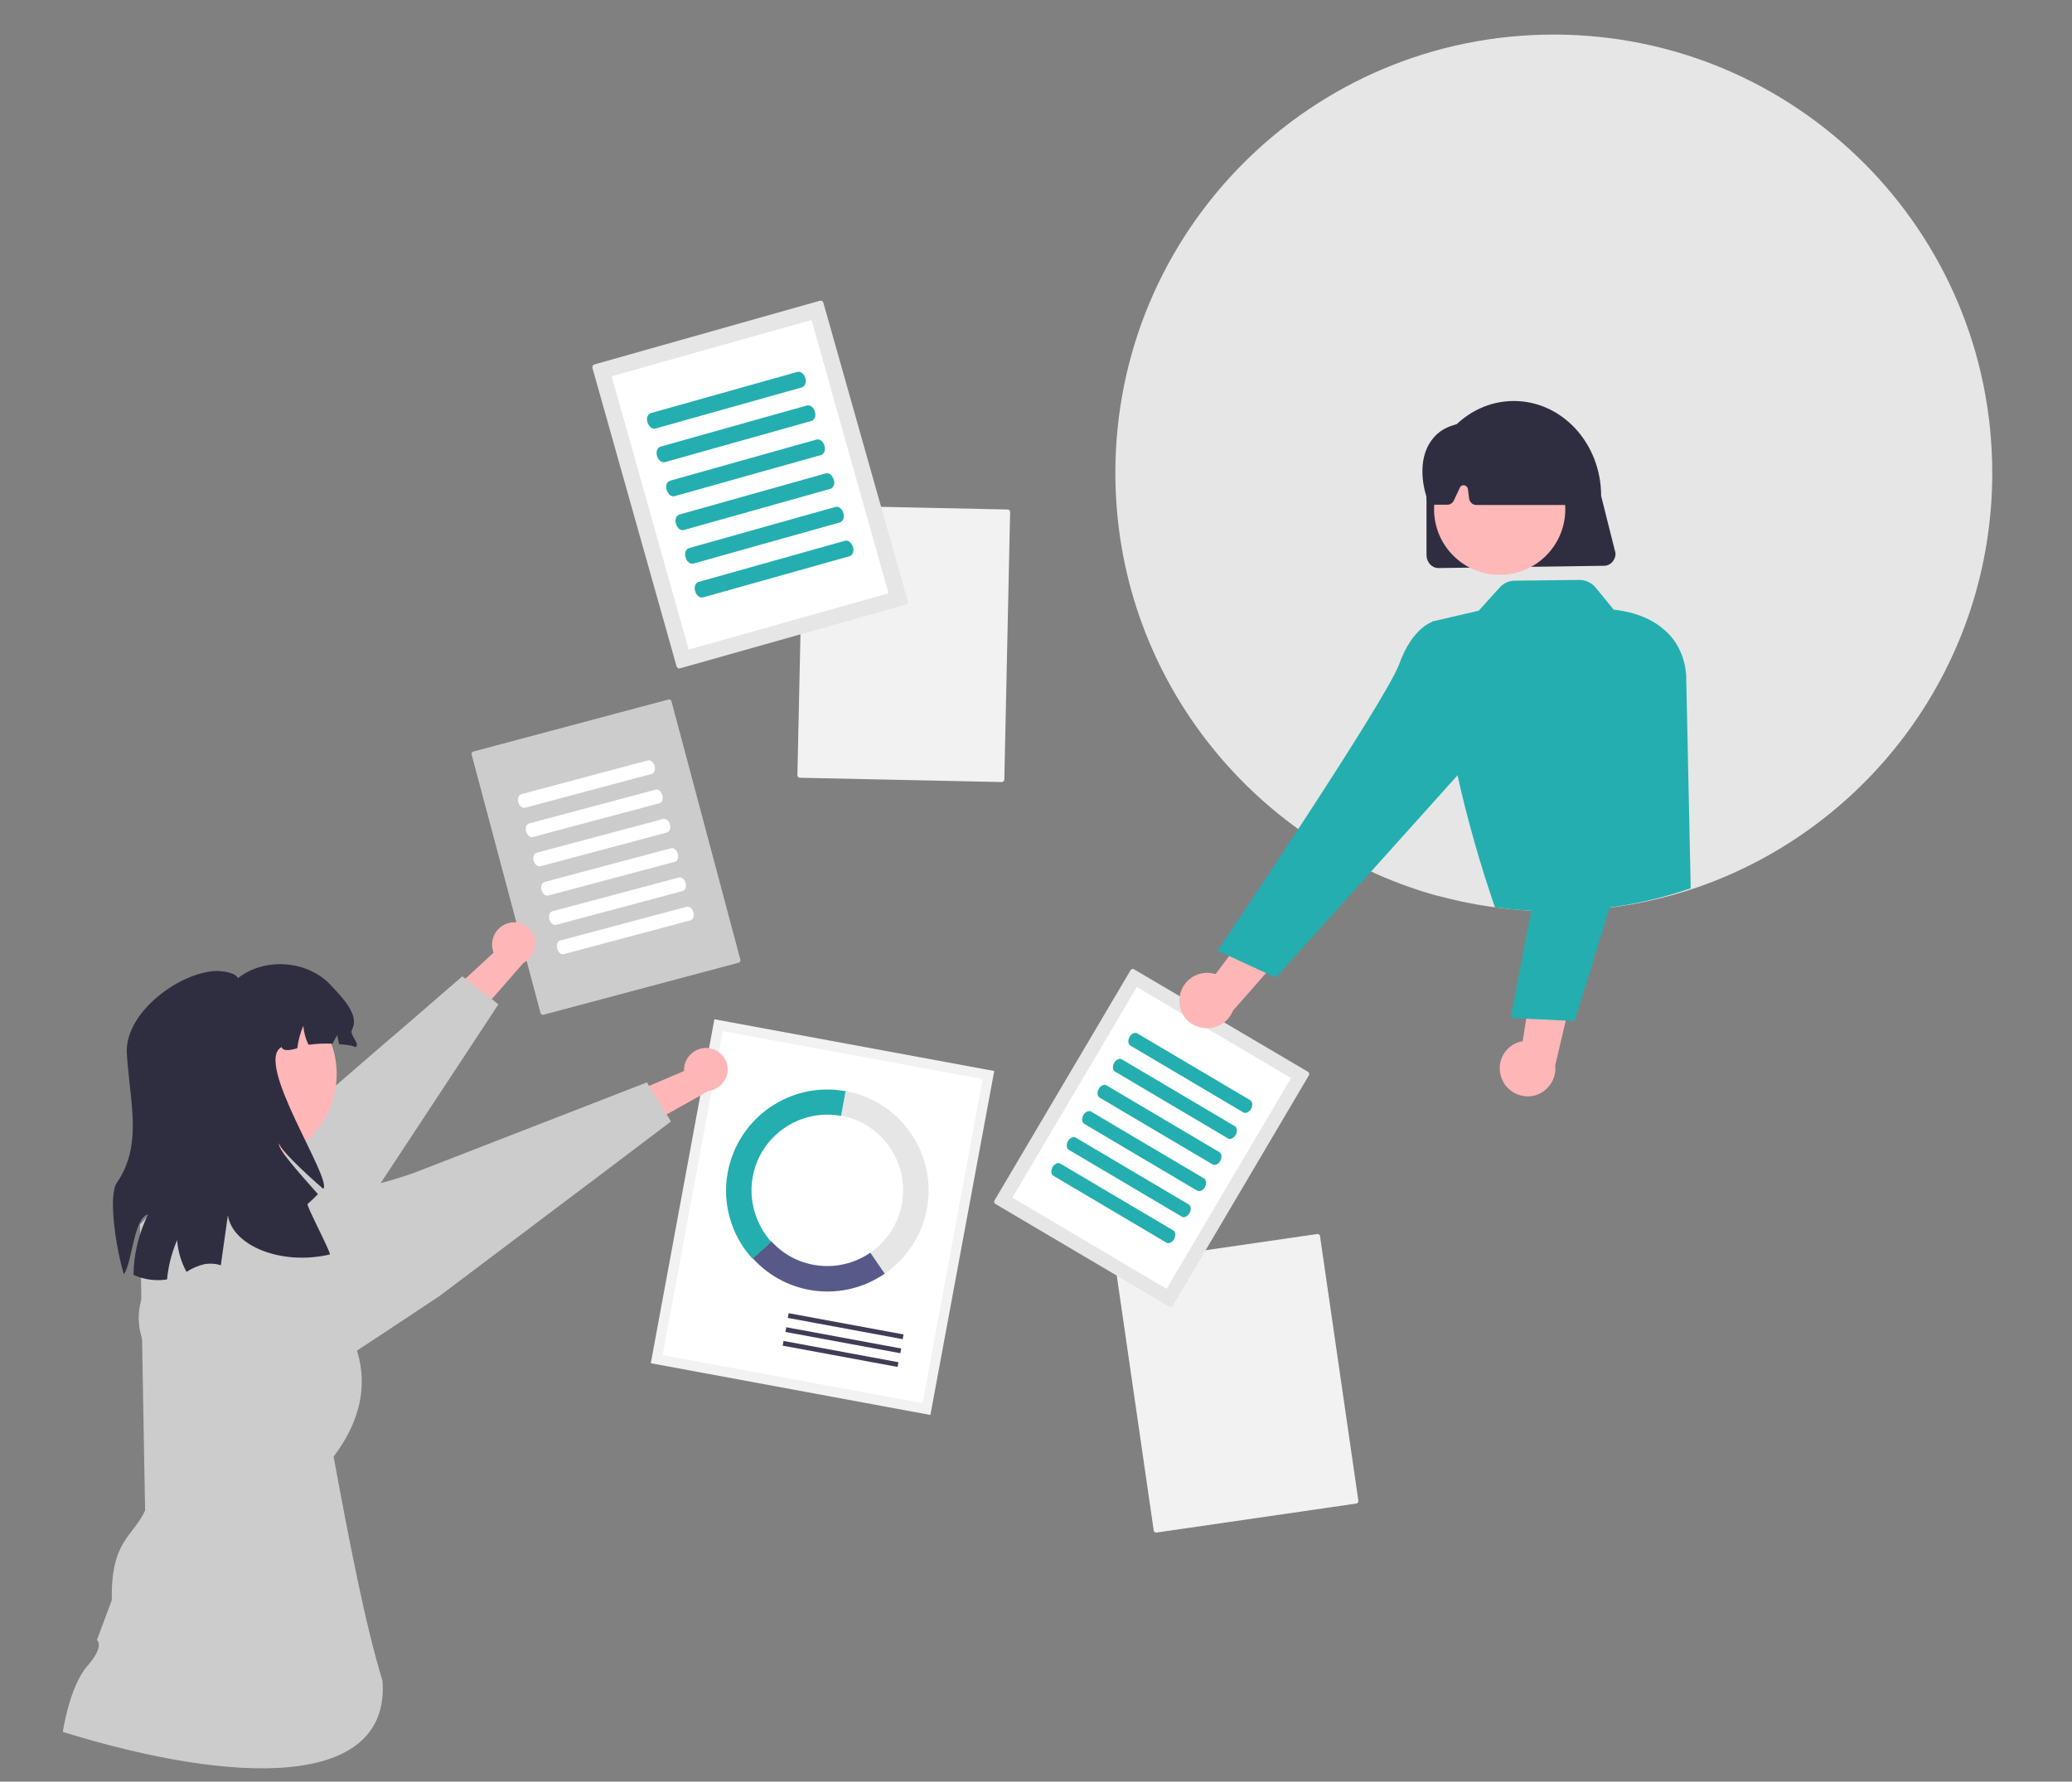 <svg version="1.1" id="レイヤー_1" xmlns="http://www.w3.org/2000/svg" x="0" y="0" viewBox="0 0 821.1 706" xml:space="preserve"><rect x="0" y="0" width="821.1" height="706" fill="#808080" stroke="none"/><style>.st0{fill:#e6e6e6}.st1{fill:#f2f2f2}.st2{fill:#ccc}.st3{fill:#fff}.st4{fill:#25aeaf}.st5{fill:#3f3d56}.st7{fill:#ffb6b6}.st8{fill:#2f2e41}</style><path class="st0" d="M789.5 187.4c0 76-48.8 140.6-116.8 164.2-27.4 9.4-56.7 11.9-85.2 7.2-2.7-.4-5.4-1-8.1-1.5-3.6-.8-7.2-1.7-10.8-2.6C495.6 334 442 267 442 187.4c0-96 77.7-173.7 173.7-173.7s173.8 77.7 173.8 173.7z"/><path class="st1" d="M442.8 500.5c-.5.1-.9.6-.8 1.1l15.2 104.9c.1.5.6.9 1.1.8l79.2-11.5c.5-.1.9-.6.8-1.1l-15.2-104.9c-.1-.5-.6-.9-1.1-.8l-79.2 11.5zM319.3 200.2c-.5 0-1 .4-1 1l-2.3 106c0 .5.4 1 1 1l80 1.7c.5 0 1-.4 1-1l2.3-106c0-.5-.4-1-1-1l-80-1.7z"/><path class="st2" d="M187.6 297.8c-.5.1-.9.7-.7 1.2l27.3 102.4c.1.5.7.9 1.2.7l77.3-20.6c.5-.1.9-.7.7-1.2l-27.3-102.4c-.1-.5-.7-.9-1.2-.7l-77.3 20.6z"/><path class="st3" d="M206.6 314.7c-1.1.3-1.6 1.7-1.2 3.2.4 1.5 1.6 2.4 2.6 2.2l50.2-13.4c1.1-.3 1.6-1.7 1.2-3.2-.4-1.5-1.6-2.4-2.6-2.2l-50.2 13.4zm3.1 11.6c-1.1.3-1.6 1.7-1.2 3.2.4 1.5 1.6 2.4 2.6 2.2l50.2-13.4c1.1-.3 1.6-1.7 1.2-3.2s-1.6-2.4-2.6-2.2l-50.2 13.4zm3 11.6c-1.1.3-1.6 1.7-1.2 3.2.4 1.5 1.6 2.4 2.6 2.2l50.2-13.4c1.1-.3 1.6-1.7 1.2-3.2-.4-1.5-1.6-2.4-2.6-2.2l-50.2 13.4zm3.1 11.6c-1.1.3-1.6 1.7-1.2 3.2.4 1.5 1.6 2.4 2.6 2.2l50.2-13.4c1.1-.3 1.6-1.7 1.2-3.2-.4-1.5-1.6-2.4-2.6-2.2l-50.2 13.4zm3.1 11.6c-1.1.3-1.6 1.7-1.2 3.2.4 1.5 1.6 2.4 2.6 2.2l50.2-13.4c1.1-.3 1.6-1.7 1.2-3.2-.4-1.5-1.6-2.4-2.6-2.2l-50.2 13.4zm3.1 11.6c-1.1.3-1.6 1.7-1.2 3.2.4 1.5 1.6 2.4 2.6 2.2l50.2-13.4c1.1-.3 1.6-1.7 1.2-3.2-.4-1.5-1.6-2.4-2.6-2.2L222 372.7z"/><path class="st0" d="M235.6 144.4c-.7.2-1 .8-.8 1.5L268.1 264c.2.7.8 1 1.5.8l89.3-25.2c.7-.2 1-.8.8-1.5L326.3 120c-.2-.7-.8-1-1.5-.8l-89.2 25.2z"/><path class="st3" d="M242.4 149.1l30.5 108.3 79.2-22.3-30.5-108.3-79.2 22.3zm-5 1.4z"/><path class="st4" d="M257.9 163.7c-1.2.4-1.9 2-1.3 3.7s1.9 2.8 3.2 2.4l58-16.3c1.2-.4 1.9-2 1.3-3.7-.4-1.7-1.9-2.8-3.2-2.4l-58 16.3zm3.8 13.3c-1.2.4-1.9 2-1.3 3.7.4 1.7 1.9 2.8 3.2 2.4l58-16.3c1.2-.4 1.9-2 1.3-3.7-.4-1.7-1.9-2.8-3.2-2.4l-58 16.3zm3.8 13.5c-1.2.4-1.9 2-1.3 3.7.6 1.7 1.9 2.8 3.2 2.4l58-16.3c1.2-.4 1.9-2 1.3-3.7-.4-1.7-1.9-2.8-3.2-2.4l-58 16.3zm3.7 13.4c-1.2.4-1.9 2-1.3 3.7.4 1.7 1.9 2.8 3.2 2.4l58-16.3c1.2-.4 1.9-2 1.3-3.7-.6-1.7-1.9-2.8-3.2-2.4l-58 16.3zm3.8 13.3c-1.2.4-1.9 2-1.3 3.7.4 1.7 1.9 2.8 3.2 2.4l58-16.3c1.2-.4 1.9-2 1.3-3.7-.4-1.7-1.9-2.8-3.2-2.4l-58 16.3zm3.8 13.4c-1.2.4-1.9 2-1.3 3.7.4 1.7 1.9 2.8 3.2 2.4l58-16.3c1.2-.4 1.9-2 1.3-3.7-.6-1.7-1.9-2.8-3.2-2.4l-58 16.3z"/><path class="st0" d="M449.4 384.1c-.5-.3-1.1-.1-1.4.4l-53.9 91.2c-.3.5-.1 1.1.4 1.4l68.9 40.7c.5.3 1.1.1 1.4-.4l53.9-91.3c.3-.5.1-1.1-.4-1.4l-68.9-40.6z"/><path class="st3" d="M450.5 391.1l-49.3 83.5 61.1 36.1 49.3-83.5-61.1-36.1zm-3.9-2.3z"/><path class="st4" d="M450.7 409.5c-.9-.6-2.4.1-3.1 1.4s-.6 2.8.3 3.4l44.8 26.5c.9.6 2.4-.1 3.1-1.4s.6-2.8-.3-3.4l-44.8-26.5zm-6.1 10.3c-.9-.6-2.4.1-3.1 1.4s-.6 2.8.3 3.4l44.8 26.5c.9.6 2.4-.1 3.1-1.4s.6-2.8-.3-3.4l-44.8-26.5zm-6.1 10.3c-.9-.6-2.4.1-3.1 1.4s-.6 2.8.3 3.4l44.8 26.5c.9.6 2.4-.1 3.1-1.4s.6-2.8-.3-3.4l-44.8-26.5zm-6.1 10.4c-.9-.6-2.4.1-3.1 1.4s-.6 2.8.3 3.4l44.8 26.5c.9.6 2.4-.1 3.1-1.4s.6-2.8-.3-3.4l-44.8-26.5zm-6.1 10.3c-.9-.6-2.4.1-3.1 1.4s-.6 2.8.3 3.4l44.8 26.5c.9.6 2.4-.1 3.1-1.4s.6-2.8-.3-3.4l-44.8-26.5zm-6.1 10.3c-.9-.6-2.4.1-3.1 1.4s-.6 2.8.3 3.4l44.8 26.5c.9.6 2.4-.1 3.1-1.4s.6-2.8-.3-3.4l-44.8-26.5z"/><path transform="rotate(-79.52 325.935 482.29)" class="st3" d="M258.6 427.9h134.6v108.7H258.6z"/><path class="st1" d="M368.7 560.7l-110.8-20.5 25.2-136.3L394 424.4l-25.3 136.3zM262.6 537l103 19 23.8-128.4-103-19L262.6 537z"/><path transform="rotate(-79.52 335.182 525.5)" class="st5" d="M334.2 502.3h1.9v46.3h-1.9z"/><path transform="rotate(-79.52 334.193 531.042)" class="st5" d="M333.2 507.9h1.9v46.3h-1.9z"/><path transform="rotate(-79.52 333.106 536.566)" class="st5" d="M332.2 513.4h1.9v46.3h-1.9z"/><path class="st0" d="M335.1 432.3l-1.8 9.8c16.3 3 27.1 18.7 24.1 35-1.4 7.8-6 14.8-12.5 19.3l5.7 8.3c18.3-12.6 22.9-37.5 10.3-55.7-6-8.8-15.3-14.7-25.8-16.7z"/><path d="M350.6 504.7l-5.7-8.3c-12.4 8.5-29.2 6.6-39.2-4.5l-7.4 6.7c13.4 14.9 35.8 17.5 52.3 6.1z" fill="#575a89"/><path class="st4" d="M298.3 466.3c3-16.3 18.7-27.1 35-24.1l1.8-9.8c-21.8-4-42.6 10.4-46.7 32.1-2.3 12.3 1.3 25 9.8 34.3l7.4-6.7c-6.2-7.1-9-16.6-7.3-25.8z"/><path class="st7" d="M280.9 415.4c4.6.5 7.9 4.7 7.4 9.3-.5 4-3.6 7.1-7.5 7.6L244 452.9l-1.1-16.5 28.2-12V423c.6-4.7 4.8-8.1 9.5-7.7.2.1.2.1.3.1z"/><path class="st2" d="M92.2 536c.1.2.2.4.4.6 7.8 11.9 23.8 15.1 35.7 7.3l20-13.2 4.7-3.1 21-13.9 56.4-42.5 2.8-2.1 3.2-2.4 29.5-22.3-1.7-2.8-3.5-5.6-.8-1.3-.7-1.1-2-3.3-.8-1.4-91.4 35.5c-.2.1-14.7 5.5-25.4 6.6-3.6.4-6.8.2-8.9-.7-.2-.1-.5-.2-.7-.3-.1-.1-.2-.1-.3-.2-.3-.2-.6-.3-.9-.4-1.7-.7-2.6-.8-3.2-.3-.4.4-.5 1-.4 1.8.1.6.2 1.2.4 1.9.3 1.1.6 2.2.7 3.3.1.7.1 1.3.1 2-.1 4.7-3.3 5.1-7.7 5.6-.9.1-1.8.2-2.7.4-1.9.3-5.9 3.9-12.1 10.7-1.1 1.2-2.2 2.4-3.4 3.8-1.9 2.2-4 4.6-6.2 7.2-.6.7-1.1 1.4-1.7 2.2-1.8 2.7-3.1 5.7-3.8 8.9-1.3 6.6-.1 13.4 3.4 19.1z"/><path class="st2" d="M55.5 485.2l2 113.4c-4.9 10.5-13.6 11.8-13.2 35.5l-5.9 15.8s3.3 2.2-3.8 10.3-9.7 26.1-9.7 26.1c68.4 21.2 129.7 22.6 126.7-20.2-6.8-22.1-13.1-54.8-19.4-88.9 27.7-36.5-4.9-64-4.9-64l-13.4-25.8.1-23.1-31.3-7.3-27.2 28.2z"/><path class="st7" d="M201.8 365.7c4.5-1.1 9 1.7 10.1 6.2.9 3.9-1 7.9-4.5 9.7l-27.8 31.8-6.5-15.1 22.5-20.8c-.2-.4-.3-.9-.4-1.3-1-4.6 1.8-9.3 6.4-10.4.1 0 .2 0 .2-.1z"/><path class="st2" d="M83.2 548.1c.2 0 .4-.1.7-.1 6.9-.9 13.2-4.5 17.3-10.1l32.9-43.7 15.1-22.9 7.4-11.2 4.1-6.2 36.8-55.9-2.6-2.1-2.8-2.2-1.1-.7-1.2-.9-5.3-4.2-1.3-1-25.2 21.8-3.2 2.7-2.9 2.5-42.8 37c-4.9 4-10 7.8-15.3 11.1-3.4 2.2-7.1 4-10.9 5.3-1.3.4-2.7.6-4.1.5-3.3-.3-4.8-.2-5.2.6-.5.8.2 1.9 1.3 3.4.3.4.6.8.9 1.3.7 1 1.3 2.2 1.7 3.4 1.2 3.6-.5 5.2-3.3 6.8-.6.4-1.4.7-2.1 1.1l-2.4 1.2c-2.4 1.3-6.8 10.6-13.1 27.7-.2.5-.3 1-.5 1.4-3.1 10.1.3 21.2 8.6 27.7.6.5 1.2.9 1.8 1.3 4.8 3.6 10.8 5.1 16.7 4.4z"/><circle transform="rotate(-7.342 97.946 425.444)" class="st7" cx="97.9" cy="425.6" r="35.5"/><path class="st8" d="M49.1 505c-3.2-10.5-6.3-31.3-2.8-36.3 9.5-13.9 5.9-29 4.4-45.8-.2-1.7-.3-3.4-.4-4.9-1.4-15 17.4-30.4 32.2-32.9 1.5-.3 3-.4 4.5-.3 3.6.3 6.5 1.1 7.3 2.8 10.7-8.4 27.7-7.1 36.9 2.9 4.5 4.9 11.4 11.7 8.3 17.5-1.2 2.3 3.6 5.7 1.3 7-.5-.6-3.2-1-6.4-1.2-.3-1.2-.6-2.4-.7-3.7-.7 1.1-1.3 2.3-1.9 3.5-3.2-.2-6.3 0-9.5.4-1.2-2.3-1.9-4.9-2.1-7.5-1.2 2.8-2 5.8-2.4 8.9-3.1.9-5.7 1.2-6.2-.5-11.2 5.9 20.3 52.4 16.5 56.2-8.9-7.7-17.3-16-17.5-18-.9 1.8 7.5 11.2 15.4 20.1-1.3 1.3-2.7 2.7-4.1 3.9-.6.6 9.4 19.4 8.8 20-19.2 4.5-38.5-3.4-40.4-15.5-.7 5.1-1.7 12.1-2.8 19.8-2-.7-4.2-.8-6.3-.5-2.6.6-5 1.6-7.3 3.1-2.1-3.9-3.4-8.2-3.7-12.6-1.9 4.4-3.2 9.1-3.8 13.8-.1.6-.1 1.2-.2 1.8-4.5.7-9.1.1-13.3-1.8.1-8.3 2.1-16.5 5.8-24-5.8 1.6-6.2 18.8-9.6 23.8z"/><path id="a41acc16-2a15-4b6f-9345-341b037288f3-1804" class="st8" d="M635.7 224.2l-65.7.9c-2.6 0-4.6-2.3-4.7-5v-23.6c0-20.7 15.5-37.6 34.6-37.6s34.6 16.8 34.6 37.6l5.7 22.7c.1 2.7-2 5-4.5 5z"/><path id="a3d22c3d-6f1c-436e-b4fd-75bc616be34e-1805" class="st7" d="M595 427.1c-2.1-5.7.8-12 6.5-14 .6-.2 1.2-.4 1.9-.5l6.1-38.4 14.9 13.6-8.1 34.4c.7 6-3.7 11.5-9.7 12.2-5.1.5-9.9-2.5-11.6-7.3z"/><circle id="ab67ec02-b830-445c-9023-1829e58b9383" cx="594.3" cy="201.8" r="26" fill="#ffb8b8"/><path class="st4" d="M592.4 359.5c10.6 1.5 24.6 2.4 40.8.7 14.8-1.6 27.3-4.9 36.8-8.2l-1.8-84.5c-.2-2.7-.9-7.7-4.1-12.7-1.6-2.5-3.3-4.1-4.1-4.8-7-6.5-16.5-8-20.5-8.4l-7.2-8.8c-1.6-1.9-4-3-6.4-3l-25.6.3c-2.3 0-4.5 1-6 2.7L586 242l-18.5 4.3c1.9 17.9 4.9 37.8 9.7 59.2 4.4 20 9.7 38 15.2 54z"/><path id="a25c4561-38e3-49ca-954a-abf72052a615-1810" class="st4" d="M648 256.1l8.4-4s7.9 7.2 5.6 22.7-38 129.8-38 129.8l-25.4-1.2 20.7-106.7 28.7-40.6z"/><path id="a027b147-c881-4d9f-8b61-00879d10f14f-1811" class="st7" d="M467.5 395c.8-6 6.3-10.2 12.3-9.4.6.1 1.3.2 1.9.4l23.4-31 6.8 19-23.3 26.5c-2.2 5.6-8.6 8.4-14.3 6.2-4.7-1.7-7.6-6.6-6.8-11.7z"/><path id="f5b89bac-f8c6-4779-b05c-fe0d4c0fe303-1812" class="st4" d="M575.7 253.1l-7.8-6.8s-8.1 2.1-13.4 16.8-72 113.6-72 113.6l23.1 10.7 76.5-85.2-6.4-49.1z"/><path id="ba40f7a0-bee8-41f1-97d8-6a2b5672d4e5-1813" class="st8" d="M621.4 200.1H585c-1.4 0-2.6-1.1-2.8-2.5l-.5-3.8c-.1-.9-1-1.6-1.9-1.5-.6.1-1.1.4-1.3 1l-2.4 5.1c-.5 1-1.5 1.6-2.5 1.6h-5.5c-1.5 0-2.8-1.2-2.8-2.8v-.3c-.7-2.2-4.3-14.2 2.2-22.7 5-6.6 12.7-7.1 26.7-8.1 7.8-.5 16.6 1.9 25.1 5.9.9.4 1.5 1.2 1.6 2.2l3.3 22.7c.2 1.5-.8 3-2.4 3.2h-.4z"/></svg>